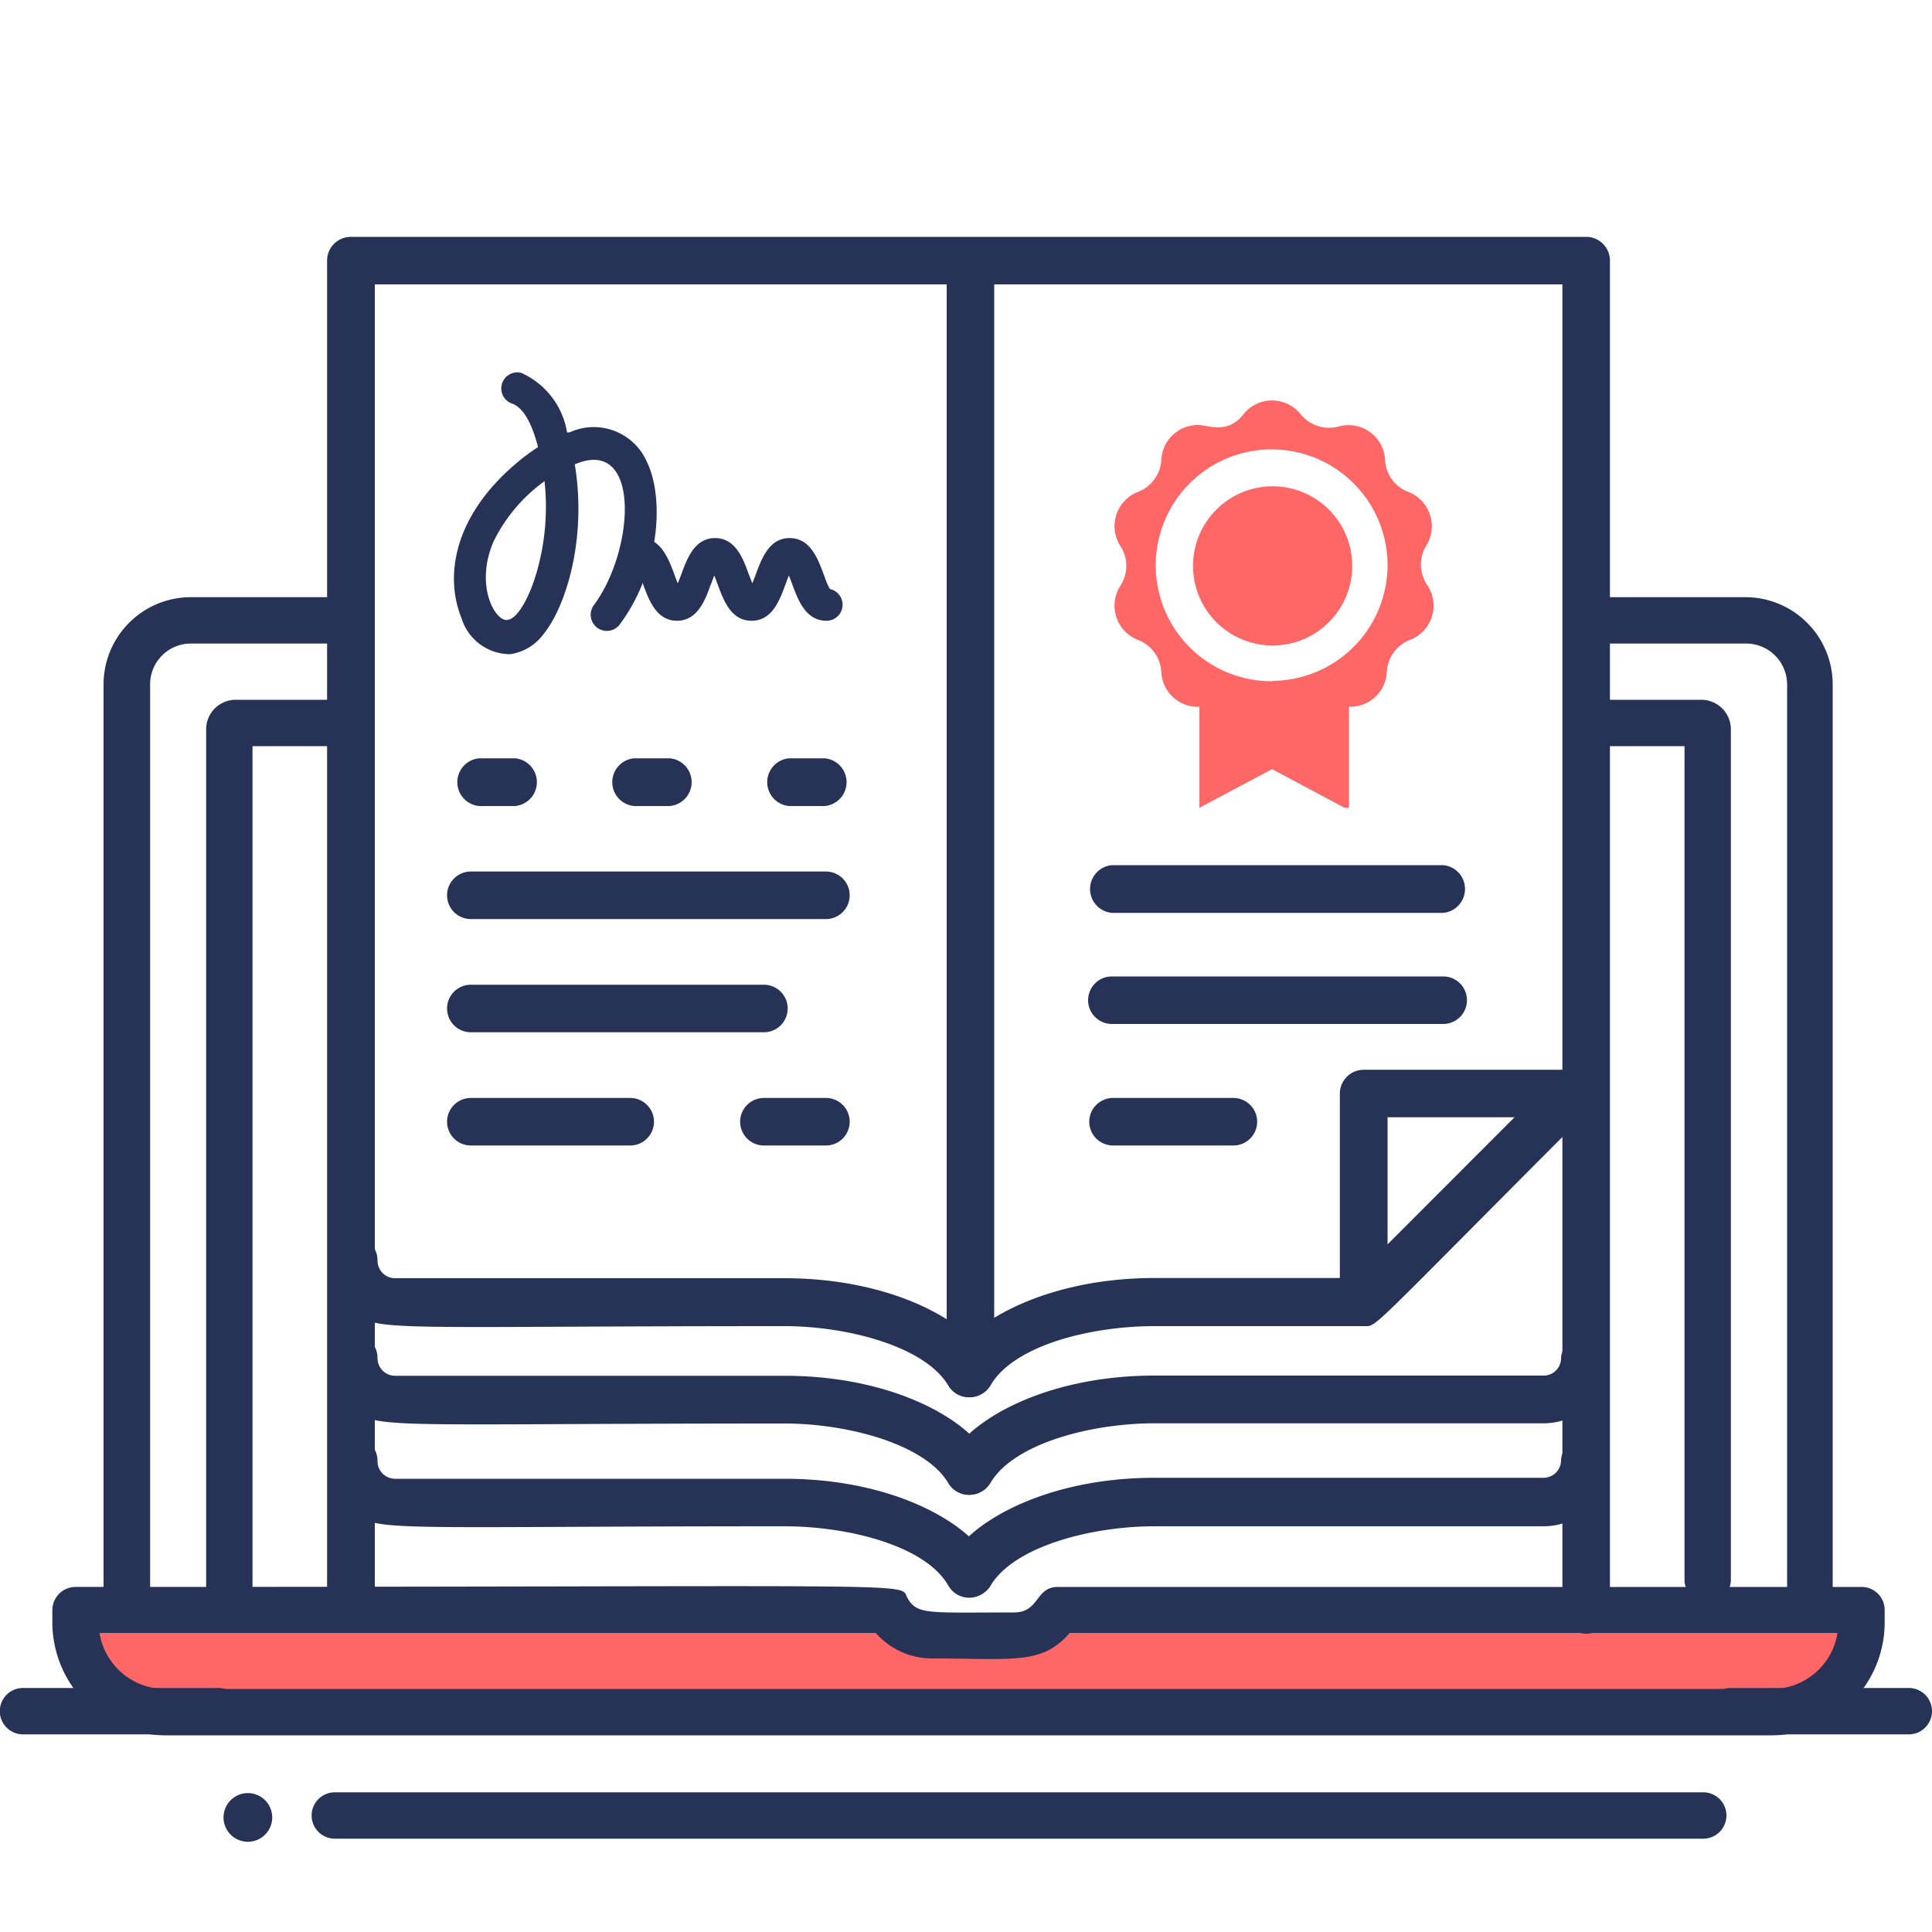 <svg xmlns="http://www.w3.org/2000/svg" id="Слой_1" data-name="Слой 1" viewBox="0 0 100 100"><defs><style>.cls-1{fill:#263357}.cls-2{fill:#f66}</style></defs><path class="cls-1" d="M12.83 92.81a1.26 1.26 0 0 0 0 2.52 1.26 1.26 0 0 0 0-2.52z"/><path class="cls-2" d="M54.76 83.32c-1 1.66-2.28 1.32-6.53 1.32a2.64 2.64 0 0 1-2.29-1.32h-42V84a4.65 4.65 0 0 0 4.65 4.64h83.12A4.64 4.64 0 0 0 96.35 84v-.66z"/><path class="cls-1" d="M5.36 83.32V35.43a4.52 4.52 0 0 1 4.52-4.52h7.3a1.2 1.2 0 1 1 0 2.4h-7.3a2.11 2.11 0 0 0-2.11 2.12v47.89a1.21 1.21 0 0 1-2.41 0zm87.14 0V35.43a2.12 2.12 0 0 0-2.12-2.12H83a1.2 1.2 0 1 1 0-2.4h7.34a4.52 4.52 0 0 1 4.52 4.52v47.89a1.2 1.2 0 0 1-2.36 0z"/><path class="cls-1" d="M10.67 82.44V37.75a1.53 1.53 0 0 1 1.53-1.53h5a1.2 1.2 0 0 1 0 2.4h-4.13v43.82a1.2 1.2 0 0 1-2.4 0zm76.52-.67V38.62H82.7a1.2 1.2 0 0 1 0-2.4h5.36a1.53 1.53 0 0 1 1.53 1.53v44a1.2 1.2 0 0 1-2.4.02zm.87-43.15z"/><path class="cls-1" d="M91.71 89.82H8.56A5.85 5.85 0 0 1 2.71 84v-.66a1.2 1.2 0 0 1 1.2-1.2c45.32 0 42.57-.27 43.07.59s1.07.73 5.5.73c1.34 0 1.09-1.32 2.28-1.32h41.59a1.19 1.19 0 0 1 1.2 1.2V84a5.85 5.85 0 0 1-5.84 5.82zm-86.56-5.3a3.45 3.45 0 0 0 3.41 2.9h83.15a3.44 3.44 0 0 0 3.4-2.9H55.37c-1.45 1.67-2.92 1.32-7.14 1.32a3.86 3.86 0 0 1-2.9-1.32zm83.01 10.65H17.33a1.2 1.2 0 1 1 0-2.4h70.83a1.2 1.2 0 0 1 0 2.4z"/><path class="cls-1" d="M98.8 89.77h-9.21a1.2 1.2 0 0 1 0-2.4h9.21a1.2 1.2 0 1 1 0 2.4zm-87.5 0H1.19a1.2 1.2 0 0 1 0-2.4H11.3a1.2 1.2 0 0 1 0 2.4zm69.57-6.44V14.72H19.4V83a1.24 1.24 0 0 1-2.47 0V13.49a1.23 1.23 0 0 1 1.23-1.23H82.1a1.23 1.23 0 0 1 1.23 1.23v69.84a1.23 1.23 0 0 1-2.46 0z"/><path class="cls-1" d="M49.08 71.71c-1.19-2-5.17-3.07-8.49-3.07-21.85 0-21.2.37-22.54-1S16.67 64 18.31 64a1.23 1.23 0 0 1 1.23 1.23.91.91 0 0 0 .89.93h20.16c8.08 0 12.43 4.66 10.18 6a1.24 1.24 0 0 1-1.69-.45z"/><path class="cls-1" d="M49.58 72.15c-2.28-1.34 2.15-6 10.18-6h10.32l9.63-9.64a1.24 1.24 0 0 1 1.75 1.75C70.62 69.12 71.29 68.64 70.59 68.64H59.76c-3.32 0-7.3 1-8.49 3.07a1.24 1.24 0 0 1-1.69.44zm-.5 4.61c-1.19-2-5.17-3.08-8.49-3.08-21.85 0-21.2.37-22.54-1s-1.38-3.63.26-3.63a1.23 1.23 0 0 1 1.23 1.23.91.91 0 0 0 .89.93h20.16c8.08 0 12.43 4.65 10.18 6a1.24 1.24 0 0 1-1.69-.45z"/><path class="cls-1" d="M49.58 77.2c-2.28-1.35 2.15-6 10.18-6h20.16a.9.9 0 0 0 .88-.93 1.24 1.24 0 0 1 2.47 0 3.37 3.37 0 0 1-3.35 3.4H59.76c-3.32 0-7.3 1.06-8.49 3.08a1.24 1.24 0 0 1-1.69.45zm-.5 4.86C47.89 80 43.91 79 40.59 79c-21.85 0-21.2.37-22.54-1s-1.38-3.62.26-3.62a1.23 1.23 0 0 1 1.23 1.23.91.91 0 0 0 .89.93h20.16c8.08 0 12.43 4.66 10.18 6a1.24 1.24 0 0 1-1.69-.48z"/><path class="cls-1" d="M49.58 82.49c-2.28-1.34 2.15-6 10.18-6h20.16a.91.91 0 0 0 .88-.93 1.24 1.24 0 0 1 2.47 0A3.37 3.37 0 0 1 79.92 79H59.76c-3.32 0-7.3 1.06-8.49 3.08a1.24 1.24 0 0 1-1.69.41zM49 70.79V14.12a1.23 1.23 0 0 1 2.46 0v56.67a1.23 1.23 0 0 1-2.46 0zm-6.31-29.07h-1.85a1.24 1.24 0 0 1 0-2.47h1.85a1.24 1.24 0 0 1 0 2.47zm-8 0h-1.87a1.24 1.24 0 0 1 0-2.47h1.85a1.24 1.24 0 0 1 0 2.47zm-8 0H24.8a1.24 1.24 0 0 1 0-2.47h1.86a1.24 1.24 0 0 1 0 2.47zm16.06 5.85H24.37a1.23 1.23 0 0 1 0-2.46h18.38a1.23 1.23 0 1 1 0 2.46zm-3.21 5.86H24.37a1.23 1.23 0 0 1 0-2.46h15.17a1.23 1.23 0 1 1 0 2.46zm3.21 5.86h-3.21a1.23 1.23 0 0 1 0-2.46h3.21a1.23 1.23 0 0 1 0 2.46zm21.09 0h-6.23a1.23 1.23 0 0 1 0-2.46h6.23a1.23 1.23 0 0 1 0 2.46zm-31.22 0h-8.25a1.23 1.23 0 0 1 0-2.46h8.25a1.23 1.23 0 0 1 0 2.46zm36.73 7.44V56.6a1.24 1.24 0 0 1 1.24-1.23h11.3a1.23 1.23 0 0 1 0 2.46H71.82v8.9a1.24 1.24 0 0 1-2.47 0z"/><circle class="cls-2" cx="65.87" cy="29.29" r="4.12"/><path class="cls-2" d="M73.81 28.26a1.9 1.9 0 0 0-.92-2.8 1.87 1.87 0 0 1-1.2-1.66 1.89 1.89 0 0 0-2.38-1.73 1.91 1.91 0 0 1-2-.64 1.89 1.89 0 0 0-2.94 0c-.83 1.07-1.81.57-2.37.57a1.89 1.89 0 0 0-1.89 1.8 1.88 1.88 0 0 1-1.21 1.66 1.9 1.9 0 0 0-.91 2.8 1.88 1.88 0 0 1 0 2.06 1.9 1.9 0 0 0 .91 2.8 1.89 1.89 0 0 1 1.21 1.67 1.89 1.89 0 0 0 2.38 1.73 1.88 1.88 0 0 1 2 .64 1.9 1.9 0 0 0 2.94 0c.88-1.09 1.85-.58 2.47-.58a1.89 1.89 0 0 0 1.88-1.79 1.88 1.88 0 0 1 1.2-1.67 1.9 1.9 0 0 0 .92-2.8 1.88 1.88 0 0 1-.09-2.06zm-7.94 7a6 6 0 1 1 5.95-6 6 6 0 0 1-5.95 5.98z"/><path class="cls-2" d="M68.44 36h-.06a3.15 3.15 0 0 1-4.89 0h-.05a3.13 3.13 0 0 1-1.36.06v5.75l3.76-2 3.75 2h.23v-5.72a3.23 3.23 0 0 1-1.38-.09z"/><path class="cls-1" d="M74.7 47.25H57.55a1.24 1.24 0 0 1 0-2.47H74.7a1.24 1.24 0 0 1 0 2.47zm0 5.75H57.55a1.23 1.23 0 0 1 0-2.46H74.7a1.23 1.23 0 0 1 0 2.46zM42.77 32.13c-1.06 0-1.46-1.07-1.75-1.85-.05-.14-.12-.32-.19-.49-.35.84-.66 2.34-1.93 2.34s-1.57-1.5-1.93-2.34c-.07.17-.13.35-.19.49-.28.78-.68 1.85-1.74 1.85s-1.45-1.07-1.74-1.85a4.44 4.44 0 0 0-.3-.78.83.83 0 0 1 .15-1.65c1.26 0 1.58 1.51 1.93 2.34.07-.16.14-.35.19-.48.29-.79.68-1.86 1.74-1.86s1.46 1.07 1.74 1.86c.06.13.12.32.19.48.36-.84.67-2.34 1.93-2.34 1.46 0 1.67 2 2.09 2.64a.83.83 0 0 1-.15 1.64zm-9.66-2.62z"/><path class="cls-1" d="M23.89 32c-.91-2.24-.35-5.32 2.81-8a10.4 10.4 0 0 1 1.15-.86c-.21-.79-.6-2-1.37-2.26a.83.83 0 0 1 .5-1.58 4.09 4.09 0 0 1 2.37 3.08h.13a3 3 0 0 1 4 1.52c.87 1.76.76 5.49-1.4 8.42a.83.83 0 0 1-1.34-1c2.07-2.8 2.43-8.44-.72-7.39l-.27.1c.63 3.8-.43 7.32-1.61 8.78a2.6 2.6 0 0 1-1.73 1.05A2.63 2.63 0 0 1 23.89 32zm4.29-7.09A8.39 8.39 0 0 0 25.56 28c-1 2.27.05 4.14.68 4.09s1.23-1.44 1.5-2.34a12.22 12.22 0 0 0 .44-4.88z"/></svg>